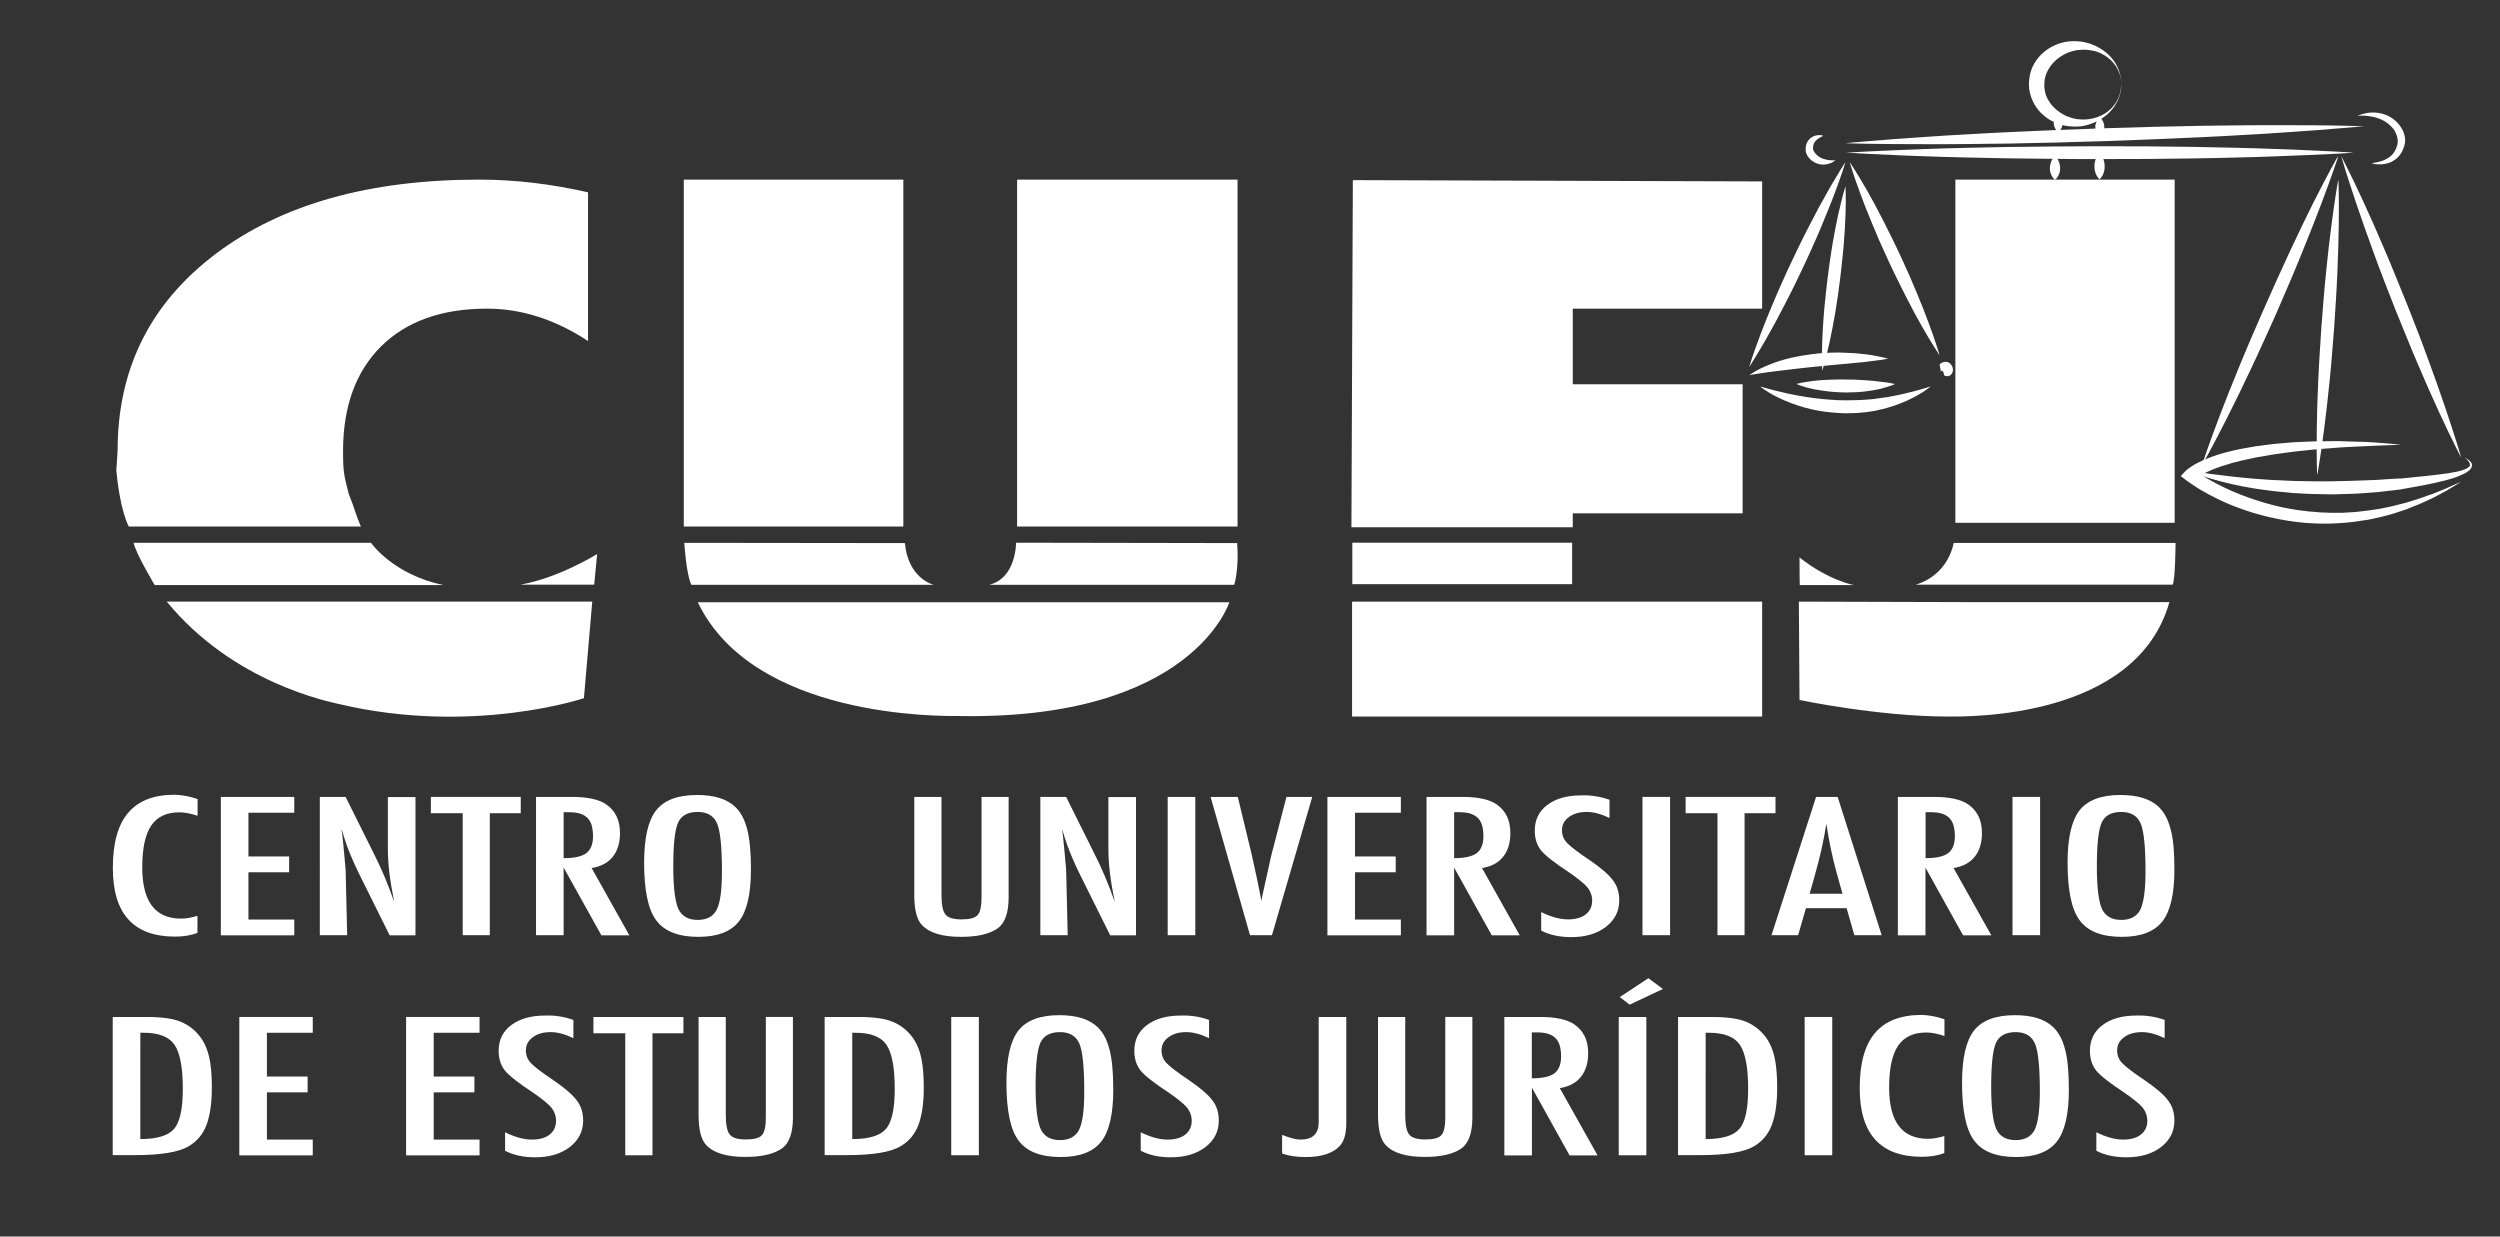 <?xml version="1.0" encoding="utf-8"?>
<!-- Generator: Adobe Illustrator 19.1.0, SVG Export Plug-In . SVG Version: 6.00 Build 0)  -->
<svg version="1.1" xmlns="http://www.w3.org/2000/svg" xmlns:xlink="http://www.w3.org/1999/xlink" x="0px" y="0px"
	 viewBox="0 0 1947.2 963.1" style="enable-background:new 0 0 1947.2 963.1;" xml:space="preserve">
<rect x="0" y="0" width="1947.2" height="963.1" fill="#333333" stroke="none"/>
<style type="text/css">
	.st0{fill:#FFFFFF;}
</style>
<g id="Layer_4">
</g>
<g id="Layer_3">
	<g>
		<path class="st0" d="M471,153.8"/>
		<g>
			<path class="st0" d="M281.1,410.1H100.3c-5.9-11.8-8.7-32.7-9.7-43.6l1-15.6c0-63.7,25.5-114.8,76.7-153.4
				c51.1-38.4,119.4-57.6,204.8-57.6c27.7,0,56,3.3,84.9,9.9v115.8c-25.6-16.8-51.8-25.2-78.7-25.2c-35.2,0-62.6,9.8-82.4,29.3
				c-19.8,19.7-29.7,46.9-29.7,81.6c0,16.8,0.8,19,4.4,33.3C276.9,397.8,276.6,399.8,281.1,410.1"/>
		</g>
		<g>
			<path class="st0" d="M153.9,622.4v13c-5.5-1.8-10.1-2.7-13.9-2.7c-5.1,0-9.5,0.8-13.1,2.5c-3.7,1.7-6.7,4.3-9.1,7.8
				c-2.4,3.5-4.1,8-5.3,13.4c-1.1,5.4-1.7,11.8-1.7,19.2c0,26.6,10.1,39.9,30.3,39.9c3.5,0,7.8-0.7,12.7-2.2v13.3
				c-5.2,2-11,2.9-17.4,2.9c-32.4,0-48.5-17.8-48.5-53.4c0-19.3,3.9-33.6,11.9-43c7.9-9.4,20-14.1,36.3-14.1
				C142.1,619.2,148.1,620.3,153.9,622.4z"/>
			<path class="st0" d="M172,620.7h57.2V633h-35.7v34.1h31.7v12.3h-31.7v36.8h35.7v12.3H172V620.7z"/>
			<path class="st0" d="M249.1,620.7h20.1l21.4,43c6.2,12.1,11.7,25.1,16.5,38.9c-1.7-8.3-3-15.9-3.8-22.6c-0.8-6.7-1.2-13.1-1.2-19
				v-40.2h21.5v107.7h-20.1l-24.1-48.5c-2.2-4.5-4.3-9.1-6.3-13.9c-2-4.7-3.8-9.7-5.4-14.9c-0.1-0.7-0.4-1.4-0.7-2.4
				c-0.3-0.9-0.7-2-1.1-3.2c0.2,1.2,0.4,2.2,0.5,3.1c0.1,0.9,0.2,1.6,0.3,2.2l1.1,11l1.2,13.3c0.1,0.7,0.1,1.7,0.2,2.7
				c0,1.1,0.1,2.3,0.1,3.6l1.1,46.9h-21.3V620.7z"/>
			<path class="st0" d="M335.5,620.7h70.1v12.7h-24.1v95h-21.1v-95h-24.8V620.7z"/>
			<path class="st0" d="M417.4,620.7h28.4c11.7,0,20.5,1.9,26.2,5.7c7.2,4.9,10.9,12.3,10.9,22.4c0,7.7-1.9,13.9-5.7,18.6
				c-3.8,4.7-9.3,7.6-16.4,8.7l29.4,52.4h-21.8L439,675.7v52.7h-21.5V620.7z M439,668.4c8.3,0,14.2-1.3,17.7-3.9
				c3.4-2.6,5.2-7,5.2-13.2c0-3.3-0.4-6.2-1.1-8.6c-0.7-2.4-1.9-4.3-3.4-5.8c-1.6-1.5-3.6-2.6-6-3.3c-2.5-0.7-5.4-1-8.7-1H439V668.4
				z"/>
			<path class="st0" d="M584.9,677.2c0,19-3.1,32.5-9.4,40.5c-6.3,8-16.8,12-31.6,12c-15.5,0-26.5-4.3-32.8-12.9
				c-6.3-8.4-9.4-23.4-9.4-44.9c0-19.2,3.1-32.7,9.3-40.7c6.3-8,16.9-12,31.9-12c13.4,0,23.3,3.1,29.8,9.3c4.3,4.1,7.4,10,9.3,17.6
				C583.9,653.3,584.9,663.6,584.9,677.2z M562.3,678.7c0-18.6-1.2-31-3.7-37.1c-2.5-6.1-7.6-9.2-15.2-9.2c-7.7,0-12.8,2.8-15.3,8.4
				c-2.5,5.7-3.7,17.1-3.7,34.2c0,15.8,1.3,26.7,3.9,32.8c2.7,5.8,7.7,8.7,15.1,8.7c7.2,0,12.2-2.7,14.9-8.1
				C561,703,562.3,693.2,562.3,678.7z"/>
			<path class="st0" d="M712.2,620.7h21.1v76.1c0,7.8,1,12.9,3.1,15.5c2.1,2.6,6.3,3.8,12.6,3.8c6.3,0,10.4-1.1,12.4-3.3
				c2.1-2.3,3.1-6.9,3.1-13.9v-78.2h21.1v78.2c0,11.7-2.7,19.6-8,23.8c-6.3,4.7-16,7-29.1,7c-14.4,0-24.5-3-30.3-9.1
				c-4.1-4.1-6.1-12.1-6.1-23.9V620.7z"/>
			<path class="st0" d="M810.3,620.7h20.1l21.4,43c6.2,12.1,11.7,25.1,16.5,38.9c-1.7-8.3-3-15.9-3.8-22.6c-0.8-6.7-1.2-13.1-1.2-19
				v-40.2h21.5v107.7h-20.1l-24.1-48.5c-2.2-4.5-4.3-9.1-6.3-13.9c-2-4.7-3.8-9.7-5.4-14.9c-0.1-0.7-0.4-1.4-0.7-2.4
				c-0.3-0.9-0.7-2-1.1-3.2c0.2,1.2,0.4,2.2,0.5,3.1c0.1,0.9,0.2,1.6,0.3,2.2l1.1,11l1.2,13.3c0.1,0.7,0.1,1.7,0.2,2.7
				c0,1.1,0.1,2.3,0.1,3.6l1.1,46.9h-21.3V620.7z"/>
			<path class="st0" d="M909.4,620.7H931v107.7h-21.5V620.7z"/>
			<path class="st0" d="M942.9,620.7h21.2l9.6,39.8l1.7,7.2l3.4,15.6c0.6,2.7,1.1,5.1,1.5,7.3c0.4,2.2,0.8,4.2,1.2,5.9l1,5.3
				c0.2-1.1,0.4-2,0.5-2.9c0.1-0.8,0.3-1.5,0.4-2.1l2.8-12.5l3.6-16.4c0.3-1.5,0.7-2.9,1-4.1c0.3-1.3,0.6-2.4,0.9-3.3l10.3-39.8
				h20.1l-31.4,107.7h-17.1L942.9,620.7z"/>
			<path class="st0" d="M1033.9,620.7h57.2V633h-35.7v34.1h31.7v12.3h-31.7v36.8h35.7v12.3h-57.2V620.7z"/>
			<path class="st0" d="M1110.9,620.7h28.4c11.7,0,20.5,1.9,26.2,5.7c7.2,4.9,10.9,12.3,10.9,22.4c0,7.7-1.9,13.9-5.7,18.6
				c-3.8,4.7-9.3,7.6-16.4,8.7l29.4,52.4h-21.8l-29.3-52.7v52.7h-21.5V620.7z M1132.5,668.4c8.3,0,14.2-1.3,17.7-3.9
				c3.4-2.6,5.2-7,5.2-13.2c0-3.3-0.4-6.2-1.1-8.6c-0.7-2.4-1.9-4.3-3.4-5.8c-1.6-1.5-3.6-2.6-6-3.3c-2.4-0.7-5.4-1-8.7-1h-3.6
				V668.4z"/>
			<path class="st0" d="M1253.6,622.9v14.2c-6.6-3.2-12.5-4.7-17.7-4.7c-5.7,0-10.3,1.3-13.9,4c-3.6,2.6-5.4,6-5.4,10.3
				c0,3.8,1.3,7,3.8,9.7c1.3,1.4,3.5,3.3,6.5,5.6c3,2.3,6.9,5,11.6,8.2c8.8,6,14.7,11.2,17.9,15.6c3.2,4.2,4.8,9.4,4.8,15.6
				c0,8.3-3.5,15.2-10.5,20.6c-7,5.3-15.9,7.9-26.8,7.9c-9.2,0-17-1.7-23.5-5.1v-14.4c7.7,3.8,14.6,5.7,20.9,5.7
				c5.9,0,10.5-1.3,13.8-3.9c3.3-2.6,5-6.2,5-10.7c0-3.9-1.3-7.4-3.8-10.5c-1.3-1.5-3.1-3.2-5.5-5.1c-2.3-1.9-5.3-4.1-8.8-6.5
				c-5.5-3.6-10-6.8-13.6-9.6c-3.6-2.8-6.2-5.2-8-7.3c-3.3-4.1-5-9.3-5-15.5c0-8.4,3.2-15.1,9.7-20c6.6-5,15.4-7.5,26.4-7.5
				C1239.3,619.2,1246.6,620.5,1253.6,622.9z"/>
			<path class="st0" d="M1279.3,620.7h21.5v107.7h-21.5V620.7z"/>
			<path class="st0" d="M1312.8,620.7h70.1v12.7h-24.1v95h-21.1v-95h-24.8V620.7z"/>
			<path class="st0" d="M1414.5,620.7h16.8l34.3,107.7h-21.3l-6-21h-31.7l-6.1,21h-20.7L1414.5,620.7z M1435.1,696.2l-4.8-17.2
				c-3.2-11.7-5.8-24.1-7.8-37.4c-1,6.5-2.2,13-3.7,19.6c-1.5,6.6-3.3,13.7-5.4,21.1l-3.9,13.8H1435.1z"/>
			<path class="st0" d="M1478.2,620.7h28.4c11.7,0,20.5,1.9,26.2,5.7c7.2,4.9,10.9,12.3,10.9,22.4c0,7.7-1.9,13.9-5.7,18.6
				c-3.8,4.7-9.3,7.6-16.4,8.7l29.4,52.4H1529l-29.3-52.7v52.7h-21.5V620.7z M1499.7,668.4c8.3,0,14.2-1.3,17.7-3.9
				c3.4-2.6,5.2-7,5.2-13.2c0-3.3-0.4-6.2-1.1-8.6c-0.7-2.4-1.9-4.3-3.4-5.8c-1.6-1.5-3.6-2.6-6-3.3c-2.5-0.7-5.4-1-8.7-1h-3.6
				V668.4z"/>
			<path class="st0" d="M1567.5,620.7h21.5v107.7h-21.5V620.7z"/>
			<path class="st0" d="M1693.6,677.2c0,19-3.1,32.5-9.4,40.5c-6.3,8-16.8,12-31.6,12c-15.5,0-26.5-4.3-32.8-12.9
				c-6.3-8.4-9.4-23.4-9.4-44.9c0-19.2,3.1-32.7,9.3-40.7c6.3-8,16.9-12,31.9-12c13.4,0,23.3,3.1,29.8,9.3c4.3,4.1,7.4,10,9.3,17.6
				C1692.7,653.3,1693.6,663.6,1693.6,677.2z M1671.1,678.7c0-18.6-1.2-31-3.7-37.1c-2.5-6.1-7.6-9.2-15.2-9.2
				c-7.7,0-12.8,2.8-15.3,8.4c-2.5,5.7-3.7,17.1-3.7,34.2c0,15.8,1.3,26.7,3.9,32.8c2.7,5.8,7.7,8.7,15.1,8.7
				c7.2,0,12.2-2.7,14.9-8.1C1669.7,703,1671.1,693.2,1671.1,678.7z"/>
			<path class="st0" d="M87.8,792.1h26.5c8.1,0,14.9,0.6,20.4,1.8c5.1,1.2,9.7,3.2,13.7,6.2c6,4.5,10.3,10.3,12.8,17.4
				c2.6,6.9,3.8,16.9,3.8,29.8c0,11.9-1.4,21.5-4.2,29c-2.8,7.2-7.3,12.6-13.7,16.4c-7.8,4.7-21.8,7-41.9,7H87.8V792.1z
				 M109.3,887.2c13.1,0,21.9-2.7,26.3-8c4.6-5.3,6.8-15.7,6.8-31.2c0-16.6-2.2-28-6.5-34.3c-4.3-6.2-12.3-9.3-23.9-9.3h-2.7V887.2z
				"/>
			<path class="st0" d="M186.4,792.1h57.2v12.3h-35.7v34.1h31.7v12.3h-31.7v36.8h35.7v12.3h-57.2V792.1z"/>
			<path class="st0" d="M316.3,792.1h57.2v12.3h-35.7v34.1h31.7v12.3h-31.7v36.8h35.7v12.3h-57.2V792.1z"/>
			<path class="st0" d="M446.6,794.4v14.2c-6.6-3.2-12.5-4.7-17.7-4.7c-5.7,0-10.3,1.3-13.9,4c-3.6,2.6-5.4,6-5.4,10.3
				c0,3.8,1.3,7,3.8,9.7c1.3,1.4,3.5,3.3,6.5,5.6c3,2.3,6.9,5,11.6,8.2c8.8,6,14.7,11.2,17.9,15.6c3.2,4.2,4.8,9.4,4.8,15.6
				c0,8.3-3.5,15.2-10.5,20.6c-7,5.3-15.9,7.9-26.8,7.9c-9.2,0-17-1.7-23.5-5.1v-14.4c7.7,3.8,14.6,5.7,20.9,5.7
				c5.9,0,10.5-1.3,13.8-3.9c3.3-2.6,5-6.2,5-10.7c0-3.9-1.3-7.4-3.8-10.5c-1.3-1.5-3.1-3.2-5.5-5.1c-2.3-1.9-5.3-4.1-8.8-6.5
				c-5.5-3.6-10-6.8-13.6-9.6c-3.6-2.8-6.2-5.2-8-7.3c-3.3-4.1-5-9.3-5-15.5c0-8.4,3.2-15.1,9.7-20c6.6-5,15.4-7.5,26.4-7.5
				C432.3,790.7,439.6,791.9,446.6,794.4z"/>
			<path class="st0" d="M462.2,792.1h70.1v12.7h-24.1v95H487v-95h-24.8V792.1z"/>
			<path class="st0" d="M544.2,792.1h21.1v76.1c0,7.8,1,12.9,3.1,15.5c2.1,2.6,6.3,3.8,12.6,3.8c6.3,0,10.4-1.1,12.4-3.3
				c2.1-2.3,3.1-6.9,3.1-13.9v-78.2h21.1v78.2c0,11.7-2.7,19.6-8,23.8c-6.3,4.7-16,7-29.1,7c-14.4,0-24.5-3-30.3-9.1
				c-4.1-4.1-6.1-12.1-6.1-23.9V792.1z"/>
			<path class="st0" d="M642.3,792.1h26.5c8.1,0,14.9,0.6,20.4,1.8c5.1,1.2,9.7,3.2,13.7,6.2c6,4.5,10.3,10.3,12.8,17.4
				c2.6,6.9,3.8,16.9,3.8,29.8c0,11.9-1.4,21.5-4.2,29c-2.8,7.2-7.3,12.6-13.7,16.4c-7.8,4.7-21.8,7-41.9,7h-17.4V792.1z
				 M663.8,887.2c13.1,0,21.9-2.7,26.3-8c4.6-5.3,6.8-15.7,6.8-31.2c0-16.6-2.2-28-6.5-34.3c-4.3-6.2-12.3-9.3-23.9-9.3h-2.7V887.2z
				"/>
			<path class="st0" d="M740.9,792.1h21.5v107.7h-21.5V792.1z"/>
			<path class="st0" d="M867.1,848.7c0,19-3.1,32.5-9.4,40.5c-6.3,8-16.8,12-31.6,12c-15.5,0-26.5-4.3-32.8-12.9
				c-6.3-8.4-9.4-23.4-9.4-44.9c0-19.2,3.1-32.7,9.3-40.7c6.3-8,16.9-12,31.9-12c13.4,0,23.3,3.1,29.8,9.3c4.3,4.1,7.4,10,9.3,17.6
				C866.1,824.7,867.1,835.1,867.1,848.7z M844.5,850.2c0-18.6-1.2-31-3.7-37.1c-2.5-6.1-7.6-9.2-15.2-9.2c-7.7,0-12.8,2.8-15.3,8.4
				c-2.5,5.7-3.7,17.1-3.7,34.2c0,15.8,1.3,26.7,3.9,32.8c2.7,5.8,7.7,8.7,15.1,8.7c7.2,0,12.2-2.7,14.9-8.1
				C843.2,874.5,844.5,864.6,844.5,850.2z"/>
			<path class="st0" d="M941.7,794.4v14.2c-6.6-3.2-12.5-4.7-17.7-4.7c-5.7,0-10.3,1.3-13.9,4c-3.6,2.6-5.4,6-5.4,10.3
				c0,3.8,1.3,7,3.8,9.7c1.3,1.4,3.5,3.3,6.5,5.6c3,2.3,6.9,5,11.6,8.2c8.8,6,14.7,11.2,17.9,15.6c3.2,4.2,4.8,9.4,4.8,15.6
				c0,8.3-3.5,15.2-10.5,20.6c-7,5.3-15.9,7.9-26.8,7.9c-9.2,0-17-1.7-23.5-5.1v-14.4c7.7,3.8,14.6,5.7,20.9,5.7
				c5.9,0,10.5-1.3,13.8-3.9c3.3-2.6,5-6.2,5-10.7c0-3.9-1.3-7.4-3.8-10.5c-1.3-1.5-3.1-3.2-5.5-5.1c-2.3-1.9-5.3-4.1-8.8-6.5
				c-5.5-3.6-10-6.8-13.6-9.6c-3.6-2.8-6.2-5.2-8-7.3c-3.3-4.1-5-9.3-5-15.5c0-8.4,3.2-15.1,9.7-20c6.6-5,15.4-7.5,26.4-7.5
				C927.4,790.7,934.7,791.9,941.7,794.4z"/>
			<path class="st0" d="M1027.1,792.1h21.5v82.7c0,8.4-1.8,14.5-5.5,18.2c-5.4,5.4-14.1,8.2-26.2,8.2c-7.2,0-13.3-0.9-18.3-2.8
				v-14.5c6.1,2.5,10.9,3.7,14.3,3.7c9.5,0,14.2-4.5,14.2-13.5v-4.3V792.1z"/>
			<path class="st0" d="M1073.4,792.1h21.1v76.1c0,7.8,1,12.9,3.1,15.5c2.1,2.6,6.3,3.8,12.6,3.8c6.3,0,10.4-1.1,12.4-3.3
				c2.1-2.3,3.1-6.9,3.1-13.9v-78.2h21.1v78.2c0,11.7-2.7,19.6-8,23.8c-6.3,4.7-16,7-29.1,7c-14.4,0-24.5-3-30.3-9.1
				c-4.1-4.1-6.1-12.1-6.1-23.9V792.1z"/>
			<path class="st0" d="M1171.5,792.1h28.4c11.7,0,20.5,1.9,26.2,5.7c7.2,4.9,10.9,12.3,10.9,22.4c0,7.7-1.9,13.9-5.7,18.6
				c-3.8,4.7-9.3,7.6-16.4,8.7l29.4,52.4h-21.8l-29.3-52.7v52.7h-21.5V792.1z M1193,839.9c8.3,0,14.2-1.3,17.7-3.9
				c3.4-2.6,5.2-7,5.2-13.2c0-3.3-0.4-6.2-1.1-8.6c-0.7-2.4-1.9-4.3-3.4-5.8c-1.6-1.5-3.6-2.6-6-3.3c-2.4-0.7-5.4-1-8.7-1h-3.6
				V839.9z"/>
			<path class="st0" d="M1260.8,792.1h21.5v107.7h-21.5V792.1z M1283.9,761.9l11.3,8.4l-25.9,12.2l-7.7-5.9L1283.9,761.9z"/>
			<path class="st0" d="M1307,792.1h26.5c8.1,0,14.9,0.6,20.4,1.8c5.1,1.2,9.7,3.2,13.7,6.2c6,4.5,10.3,10.3,12.8,17.4
				c2.6,6.9,3.8,16.9,3.8,29.8c0,11.9-1.4,21.5-4.2,29c-2.8,7.2-7.3,12.6-13.7,16.4c-7.8,4.7-21.8,7-41.9,7H1307V792.1z
				 M1328.5,887.2c13.1,0,21.9-2.7,26.3-8c4.6-5.3,6.8-15.7,6.8-31.2c0-16.6-2.2-28-6.5-34.3c-4.3-6.2-12.3-9.3-23.9-9.3h-2.7V887.2
				z"/>
			<path class="st0" d="M1405.6,792.1h21.5v107.7h-21.5V792.1z"/>
			<path class="st0" d="M1514.5,793.9v13c-5.5-1.8-10.1-2.7-13.9-2.7c-5.1,0-9.5,0.8-13.1,2.5c-3.7,1.7-6.7,4.3-9.1,7.8
				c-2.4,3.5-4.1,8-5.3,13.4c-1.1,5.4-1.7,11.8-1.7,19.2c0,26.6,10.1,39.9,30.3,39.9c3.5,0,7.8-0.7,12.7-2.2v13.3
				c-5.2,2-11,2.9-17.4,2.9c-32.4,0-48.5-17.8-48.5-53.4c0-19.3,3.9-33.6,11.9-43c7.9-9.4,20-14.1,36.3-14.1
				C1502.7,790.7,1508.6,791.8,1514.5,793.9z"/>
			<path class="st0" d="M1611.4,848.7c0,19-3.1,32.5-9.4,40.5c-6.3,8-16.8,12-31.6,12c-15.5,0-26.5-4.3-32.8-12.9
				c-6.3-8.4-9.4-23.4-9.4-44.9c0-19.2,3.1-32.7,9.3-40.7c6.3-8,16.9-12,31.9-12c13.4,0,23.3,3.1,29.8,9.3c4.3,4.1,7.4,10,9.3,17.6
				C1610.4,824.7,1611.4,835.1,1611.4,848.7z M1588.8,850.2c0-18.6-1.2-31-3.7-37.1c-2.5-6.1-7.6-9.2-15.2-9.2s-12.8,2.8-15.3,8.4
				c-2.5,5.7-3.7,17.1-3.7,34.2c0,15.8,1.3,26.7,3.9,32.8c2.7,5.8,7.7,8.7,15.1,8.7c7.2,0,12.2-2.7,14.9-8.1
				C1587.4,874.5,1588.8,864.6,1588.8,850.2z"/>
			<path class="st0" d="M1686,794.4v14.2c-6.6-3.2-12.5-4.7-17.7-4.7c-5.7,0-10.3,1.3-13.9,4c-3.6,2.6-5.4,6-5.4,10.3
				c0,3.8,1.3,7,3.8,9.7c1.3,1.4,3.5,3.3,6.5,5.6c3,2.3,6.9,5,11.6,8.2c8.8,6,14.7,11.2,17.9,15.6c3.2,4.2,4.8,9.4,4.8,15.6
				c0,8.3-3.5,15.2-10.5,20.6c-7,5.3-15.9,7.9-26.8,7.9c-9.2,0-17-1.7-23.5-5.1v-14.4c7.7,3.8,14.6,5.7,20.9,5.7
				c5.9,0,10.5-1.3,13.8-3.9c3.3-2.6,5-6.2,5-10.7c0-3.9-1.3-7.4-3.8-10.5c-1.3-1.5-3.1-3.2-5.5-5.1c-2.3-1.9-5.3-4.1-8.8-6.5
				c-5.5-3.6-10-6.8-13.6-9.6c-3.6-2.8-6.2-5.2-8-7.3c-3.3-4.1-5-9.3-5-15.5c0-8.4,3.2-15.1,9.7-20c6.6-5,15.4-7.5,26.4-7.5
				C1671.7,790.7,1679,791.9,1686,794.4z"/>
		</g>
		<g>
			<path class="st0" d="M1420,105.9c0,0-0.2,0.1-0.5,0.2c-0.3,0.1-0.7,0.3-1.2,0.6c-0.5,0.3-1.1,0.6-1.7,1c-0.6,0.4-1.3,0.9-1.9,1.5
				c-0.6,0.6-1.2,1.2-1.6,2c-0.5,0.7-0.6,1.6-0.8,2.4c0,0.2,0,0.5-0.1,0.7c0,0.2-0.1,0.4-0.1,0.7l0,0.7l0,0.2l0,0.1l0,0l0,0
				c0,0.1,0-0.5,0-0.2l0,0l0.1,0.5l0.1,0.5c0,0.1,0.1,0.1,0.1,0.2c0.1,0.1,0.1,0.2,0.2,0.4c0.1,0.2,0.2,0.4,0.3,0.6l0.4,0.6
				c0.5,0.8,1.1,1.6,1.9,2.2c0.2,0.2,0.4,0.3,0.6,0.5c0.2,0.2,0.4,0.3,0.6,0.5c0.4,0.2,0.8,0.6,1.3,0.8c0.4,0.2,0.9,0.5,1.3,0.7
				c0.5,0.2,0.9,0.4,1.4,0.5c0.9,0.3,1.8,0.5,2.7,0.7c0.9,0.1,1.7,0.3,2.5,0.3c0.8,0,1.5,0.1,2,0.1c0.6,0,1.1,0,1.4,0
				c0.3,0,0.5,0,0.5,0s-0.1,0.1-0.4,0.3c-0.3,0.2-0.6,0.5-1.2,0.8c-0.5,0.4-1.2,0.7-2,1c-0.8,0.4-1.7,0.6-2.8,0.9
				c-1.1,0.2-2.3,0.4-3.6,0.3c-1.3,0-2.7-0.3-4.1-0.8c-0.7-0.2-1.4-0.6-2.1-0.9c-0.7-0.4-1.3-0.8-2-1.3c-1.3-0.9-2.4-2.2-3.3-3.5
				l-0.6-1.1c-0.2-0.4-0.3-0.8-0.5-1.2c-0.2-0.4-0.3-0.9-0.4-1.4c0-0.3-0.1-0.5-0.1-0.8l0-0.5l0-0.5l0-0.3l0,0l0-0.1l0-0.1l0-0.3
				c0-0.4,0.1-0.8,0.1-1.2c0.1-0.8,0.4-1.5,0.6-2.3c0.6-1.5,1.4-2.8,2.5-3.8c1-1,2.2-1.6,3.2-2.1c1.1-0.4,2.1-0.6,3-0.7
				c0.9-0.1,1.6,0,2.3,0c0.6,0,1.1,0.2,1.4,0.2C1419.9,105.8,1420,105.9,1420,105.9z"/>
			<path class="st0" d="M1847.6,127c0,0,1.2-0.1,3.3-0.5c1-0.2,2.3-0.5,3.6-0.9c1.4-0.4,2.8-1,4.3-1.8c1.5-0.8,2.9-1.8,4.2-3.1
				c1.3-1.3,2.3-2.9,3.1-4.6c0.4-0.9,0.7-1.8,1-2.8c0.1-0.5,0.3-1,0.3-1.5l0.1-0.8l0-0.2c0,0.1,0-0.3,0,0.2l0,0l0-0.1l0-0.1l0-0.4
				c0-0.6,0.1-1.3,0-1.6c0-0.2-0.1-0.4-0.1-0.6c0-0.2,0-0.4-0.1-0.6l-0.3-1.4l-0.5-1.4c-0.1-0.5-0.4-0.9-0.6-1.4l-0.3-0.7
				c-0.1-0.2-0.3-0.4-0.4-0.7l-0.8-1.3l-1-1.2c-0.3-0.4-0.7-0.8-1.1-1.1c-0.4-0.4-0.7-0.7-1.1-1.1c-0.4-0.3-0.8-0.6-1.2-1
				c-0.4-0.3-0.8-0.7-1.2-0.9c-0.9-0.5-1.7-1.2-2.6-1.6c-0.9-0.4-1.7-0.9-2.7-1.2c-1.8-0.8-3.6-1.2-5.2-1.6
				c-0.9-0.1-1.7-0.3-2.5-0.4c-0.4-0.1-0.8-0.2-1.2-0.2c-0.4,0-0.7-0.1-1.1-0.1c-1.4-0.1-2.7-0.3-3.8-0.2c-1.1,0-1.9,0-2.5,0
				c-0.6,0-0.9,0-0.9,0s0.3-0.1,0.8-0.3c0.5-0.2,1.3-0.5,2.4-0.8c1-0.4,2.3-0.6,3.8-0.9c1.5-0.4,3.2-0.4,5.2-0.5
				c1.9,0.1,4,0.2,6.2,0.8c1.1,0.2,2.2,0.6,3.3,1c1.2,0.3,2.2,1,3.3,1.5c0.6,0.3,1.1,0.6,1.6,1c0.5,0.4,1.1,0.7,1.6,1.1
				c0.5,0.4,1,0.9,1.5,1.3c0.5,0.4,1,0.9,1.4,1.4c0.4,0.5,0.9,1,1.3,1.5c0.4,0.5,0.8,1.1,1.2,1.7c0.2,0.3,0.4,0.6,0.6,0.9l0.5,0.9
				c0.3,0.6,0.7,1.2,0.9,1.9l0.7,2l0.5,2.1c0.1,0.3,0.1,0.7,0.1,1.1l0.1,1.2c0.1,0.9-0.1,1.3-0.1,2l0,0.4l-0.1,0.5l-0.1,0.2l-0.2,1
				c-0.1,0.6-0.4,1.3-0.6,1.9c-0.2,0.6-0.5,1.2-0.7,1.8c-0.3,0.6-0.6,1.2-0.9,1.8c-1.3,2.3-3,4.2-4.9,5.6c-1.9,1.4-3.9,2.4-5.8,2.9
				c-1.9,0.6-3.7,0.8-5.2,0.9c-1.5,0.1-2.9,0-4-0.1c-1.1-0.1-1.9-0.3-2.5-0.4C1847.9,127.1,1847.6,127,1847.6,127z"/>
			<path class="st0" d="M1437.4,111.5c0,0,1.6-0.2,4.5-0.4c3-0.3,7.3-0.7,12.8-1.1c5.5-0.5,12.2-1,19.9-1.6
				c7.7-0.6,16.3-1.2,25.8-1.8c4.7-0.3,9.7-0.6,14.8-1c5.1-0.3,10.4-0.6,15.8-0.9c10.8-0.6,22.3-1.3,34.1-1.8
				c5.9-0.3,11.9-0.6,18-0.8c6.1-0.3,12.2-0.5,18.5-0.8c12.4-0.5,25-1,37.7-1.4c12.6-0.4,25.2-0.8,37.7-1.1
				c6.2-0.1,12.4-0.3,18.5-0.4c6.1-0.1,12.1-0.2,18-0.4c11.8-0.2,23.3-0.3,34.1-0.4c5.4,0,10.7-0.1,15.8-0.1c5.1,0,10,0,14.8,0
				c9.5,0,18.2,0,25.9,0.1c7.7,0,14.4,0.2,20,0.3c5.5,0.1,9.9,0.2,12.8,0.3c3,0.1,4.5,0.1,4.5,0.1s-1.6,0.2-4.5,0.4
				c-3,0.3-7.3,0.7-12.8,1.1c-5.5,0.5-12.2,1-19.9,1.6c-7.7,0.6-16.3,1.2-25.8,1.8c-4.7,0.3-9.7,0.6-14.8,1
				c-5.1,0.3-10.4,0.6-15.8,0.9c-10.8,0.6-22.3,1.3-34.1,1.8c-5.9,0.3-11.9,0.6-18,0.8c-6.1,0.3-12.2,0.5-18.5,0.8
				c-12.4,0.5-25,1-37.7,1.4c-12.6,0.4-25.2,0.8-37.7,1.1c-6.2,0.1-12.4,0.3-18.5,0.4c-6.1,0.1-12.1,0.2-18,0.4
				c-11.8,0.2-23.3,0.3-34.1,0.4c-5.4,0-10.7,0.1-15.8,0.1c-5.1,0-10,0-14.8,0c-9.5,0-18.2,0-25.9-0.1c-7.7,0-14.4-0.2-20-0.2
				c-5.5-0.1-9.9-0.2-12.8-0.3C1439,111.6,1437.4,111.5,1437.4,111.5z"/>
			<path class="st0" d="M1437.4,119c0,0,1.5-0.1,4.4-0.3c2.9-0.2,7.1-0.4,12.6-0.7c5.4-0.3,12-0.6,19.5-0.9c7.5-0.3,16-0.7,25.3-1
				c4.6-0.2,9.5-0.3,14.5-0.5c5-0.2,10.2-0.3,15.5-0.4c10.6-0.2,21.8-0.5,33.4-0.7c5.8-0.1,11.7-0.2,17.7-0.2c6-0.1,12-0.1,18.1-0.2
				c12.2-0.1,24.5-0.1,36.9-0.2c12.4,0,24.7,0,36.9,0.1c6.1,0,12.1,0.1,18.1,0.2c6,0.1,11.9,0.2,17.7,0.2
				c11.6,0.2,22.8,0.5,33.4,0.7c5.3,0.1,10.5,0.3,15.5,0.4c5,0.2,9.8,0.3,14.5,0.5c9.3,0.3,17.8,0.6,25.3,1
				c7.5,0.3,14.1,0.6,19.5,0.9c5.4,0.3,9.7,0.5,12.6,0.7c2.9,0.2,4.4,0.3,4.4,0.3s-1.5,0.1-4.4,0.3c-2.9,0.2-7.1,0.5-12.6,0.7
				c-5.4,0.3-12,0.6-19.5,0.9c-7.5,0.3-16,0.7-25.3,1c-4.6,0.2-9.5,0.3-14.5,0.5c-5,0.1-10.2,0.3-15.5,0.4
				c-10.6,0.3-21.8,0.5-33.4,0.7c-5.8,0.1-11.7,0.2-17.7,0.2c-6,0.1-12,0.1-18.1,0.2c-12.2,0.1-24.5,0.1-36.9,0.1
				c-12.4,0-24.7,0-36.9-0.2c-6.1-0.1-12.1-0.1-18.1-0.2c-6-0.1-11.9-0.2-17.7-0.2c-11.6-0.2-22.8-0.5-33.4-0.7
				c-5.3-0.1-10.5-0.2-15.5-0.4c-5-0.2-9.8-0.3-14.5-0.5c-9.3-0.3-17.8-0.6-25.3-1c-7.5-0.3-14.1-0.6-19.5-0.9
				c-5.4-0.3-9.7-0.5-12.6-0.7C1439,119.1,1437.4,119,1437.4,119z"/>
			<path class="st0" d="M1437.4,126.2c0,0-0.2,0.7-0.6,1.9c-0.4,1.2-0.9,3.1-1.7,5.4c-0.8,2.3-1.7,5.1-2.9,8.3
				c-1.1,3.2-2.5,6.7-3.9,10.6c-3,7.7-6.6,16.7-10.6,26.2c-1,2.4-2.1,4.8-3.1,7.2c-1.1,2.4-2.1,4.9-3.3,7.4c-2.2,5-4.5,10-6.9,15
				c-2.4,5-4.7,10-7.1,14.8c-1.2,2.4-2.4,4.9-3.6,7.2c-1.2,2.4-2.4,4.7-3.6,7c-4.7,9.2-9.3,17.7-13.4,24.9c-2,3.6-4,6.9-5.7,9.8
				c-1.7,2.9-3.3,5.4-4.5,7.5c-1.3,2.1-2.3,3.7-3,4.8c-0.7,1.1-1.1,1.7-1.1,1.7s0.2-0.7,0.6-1.9c0.4-1.2,0.9-3.1,1.7-5.4
				c0.8-2.3,1.7-5.1,2.9-8.3c1.1-3.2,2.5-6.7,3.9-10.6c2.9-7.8,6.6-16.7,10.6-26.2c1-2.4,2.1-4.8,3.1-7.2c1.1-2.4,2.1-4.9,3.3-7.4
				c2.2-5,4.5-10,6.9-15c2.4-5,4.7-10,7.1-14.8c1.2-2.4,2.4-4.8,3.6-7.2c1.2-2.4,2.4-4.7,3.6-7c4.7-9.2,9.3-17.7,13.4-24.9
				c2-3.6,3.9-6.9,5.7-9.8c1.7-2.9,3.3-5.4,4.5-7.5c1.3-2.1,2.3-3.7,3-4.8C1437,126.8,1437.4,126.2,1437.4,126.2z"/>
			<path class="st0" d="M1437.4,145.2c0,0,0,0.6,0.1,1.6c0,1.1,0.1,2.7,0.1,4.6c0.1,4,0.1,9.7-0.2,16.5c-0.2,6.8-0.7,14.7-1.4,23.2
				c-0.2,2.1-0.4,4.3-0.6,6.4c-0.2,2.2-0.4,4.4-0.7,6.6c-0.4,4.4-1,8.9-1.5,13.4c-0.6,4.5-1.2,9-1.8,13.4c-0.3,2.2-0.6,4.4-1,6.5
				c-0.3,2.2-0.7,4.3-1,6.4c-1.4,8.4-3,16.2-4.4,22.8c-1.5,6.7-2.9,12.2-3.9,16c-0.5,1.9-1,3.4-1.3,4.5c-0.3,1-0.5,1.6-0.5,1.6
				s0-0.6-0.1-1.6c0-1.1-0.1-2.7-0.1-4.6c-0.1-4-0.1-9.7,0.2-16.5c0.2-6.8,0.7-14.7,1.4-23.2c0.2-2.1,0.4-4.3,0.6-6.4
				c0.2-2.2,0.4-4.4,0.7-6.6c0.4-4.4,1-8.9,1.5-13.4c0.6-4.5,1.2-9,1.8-13.4c0.3-2.2,0.7-4.4,1-6.5c0.3-2.2,0.7-4.3,1-6.4
				c1.4-8.4,3-16.2,4.4-22.8c1.5-6.7,2.9-12.2,3.9-16c0.5-1.9,1-3.4,1.3-4.5C1437.2,145.8,1437.4,145.2,1437.4,145.2z"/>
			<path class="st0" d="M1440.7,126.2c0,0,0.4,0.5,1,1.6c0.7,1,1.7,2.5,2.9,4.5c1.2,1.9,2.7,4.3,4.3,7c1.6,2.7,3.4,5.8,5.4,9.2
				c3.9,6.8,8.2,14.8,12.6,23.5c1.1,2.2,2.2,4.4,3.3,6.6c1.1,2.2,2.3,4.5,3.4,6.8c2.3,4.6,4.5,9.3,6.7,14c2.2,4.7,4.3,9.4,6.4,14.1
				c1,2.3,2.1,4.7,3,7c1,2.3,2,4.6,2.9,6.8c3.8,9,7.1,17.5,9.8,24.8c1.4,3.7,2.6,7,3.6,10c1,3,1.9,5.7,2.6,7.8
				c0.7,2.2,1.2,3.9,1.6,5.1c0.3,1.2,0.5,1.8,0.5,1.8s-0.4-0.5-1-1.6c-0.7-1-1.7-2.5-2.9-4.5c-1.2-1.9-2.7-4.3-4.3-7
				c-1.6-2.7-3.4-5.8-5.4-9.2c-3.9-6.8-8.2-14.8-12.6-23.5c-1.1-2.2-2.2-4.4-3.3-6.6c-1.1-2.2-2.3-4.5-3.4-6.8
				c-2.3-4.6-4.5-9.3-6.7-14c-2.2-4.7-4.3-9.4-6.4-14.1c-1-2.3-2.1-4.7-3-7c-1-2.3-2-4.6-2.9-6.8c-3.8-9-7.1-17.5-9.8-24.8
				c-1.4-3.7-2.6-7-3.6-10c-1.1-3-1.9-5.7-2.6-7.8c-0.7-2.2-1.2-3.9-1.6-5.1C1440.9,126.8,1440.7,126.2,1440.7,126.2z"/>
			<path class="st0" d="M1362.4,292.4c0,0,0.3-0.3,1-0.8c0.7-0.5,1.7-1.2,3-1.9c0.7-0.4,1.4-0.8,2.2-1.3c0.8-0.4,1.7-0.9,2.7-1.4
				c1.9-0.9,4.1-1.9,6.6-2.9c1.2-0.5,2.5-1,3.8-1.5c1.3-0.5,2.7-0.9,4.2-1.4c2.9-1,6-1.7,9.1-2.5c1.6-0.4,3.2-0.7,4.9-1
				c1.7-0.3,3.3-0.7,5-0.9c3.4-0.5,6.9-1.1,10.3-1.4c3.5-0.3,7-0.7,10.4-0.7c1.7-0.1,3.4-0.1,5.1-0.1c0.8,0,1.7,0,2.5,0
				c0.8,0,1.7,0,2.5,0.1c3.3,0.1,6.4,0.2,9.4,0.4c3,0.3,5.8,0.6,8.4,0.9c1.3,0.2,2.5,0.3,3.7,0.5c1.2,0.2,2.3,0.4,3.3,0.6
				c2.1,0.4,3.9,0.8,5.4,1.1c1.5,0.3,2.7,0.7,3.5,0.9c0.8,0.2,1.2,0.3,1.2,0.3s-0.4,0.1-1.2,0.2c-0.8,0.1-2,0.4-3.5,0.6
				c-1.5,0.2-3.3,0.5-5.4,0.7c-1,0.1-2.2,0.2-3.3,0.4c-1.2,0.1-2.4,0.3-3.7,0.5c-2.6,0.3-5.3,0.6-8.3,0.8c-2.9,0.3-6,0.6-9.2,0.9
				c-3.2,0.2-6.4,0.7-9.8,0.9c-3.3,0.3-6.7,0.7-10,1l-2.5,0.2l-2.5,0.3c-1.7,0.2-3.3,0.3-5,0.5c-3.3,0.4-6.6,0.7-9.7,1.1
				c-3.1,0.4-6.2,0.7-9.1,1.1c-1.4,0.2-2.9,0.4-4.2,0.5c-1.4,0.2-2.7,0.4-3.9,0.5c-1.3,0.1-2.5,0.4-3.6,0.5
				c-1.2,0.2-2.3,0.3-3.3,0.5c-1,0.2-2,0.3-2.9,0.4c-0.9,0.1-1.7,0.3-2.5,0.4c-1.5,0.3-2.7,0.4-3.5,0.6
				C1362.8,292.3,1362.4,292.4,1362.4,292.4z"/>
			<path class="st0" d="M1371.2,301c0,0,0.5,0.2,1.5,0.5c1,0.3,2.4,0.7,4.2,1.2c3.6,1,8.8,2.4,15.1,3.7c3.1,0.7,6.5,1.4,10.1,2
				c3.6,0.7,7.3,1.2,11.2,1.7c3.9,0.5,7.9,0.9,12,1.2c2,0.2,4.1,0.2,6.2,0.4c2.1,0.1,4.2,0.1,6.2,0.1c4.2,0,8.3-0.1,12.4-0.3
				c2-0.1,4.1-0.2,6.1-0.4c1-0.1,2-0.2,3-0.3c1-0.1,2-0.2,2.9-0.4c1-0.1,1.9-0.2,2.9-0.4c1-0.1,1.9-0.3,2.8-0.4
				c1.9-0.3,3.7-0.5,5.5-0.9c1.8-0.3,3.5-0.6,5.2-1c1.7-0.4,3.3-0.7,4.8-1.1c1.6-0.3,3-0.8,4.4-1.1c1.4-0.3,2.8-0.7,4-1
				c2.5-0.7,4.7-1.3,6.5-1.8c1.8-0.6,3.3-1,4.2-1.3c1-0.3,1.5-0.4,1.5-0.4s-0.4,0.3-1.3,0.9c-0.8,0.6-2.1,1.5-3.6,2.6
				c-0.8,0.6-1.7,1.1-2.7,1.7c-1,0.6-2.1,1.2-3.2,1.9c-1.1,0.7-2.4,1.3-3.8,2c-1.4,0.7-2.8,1.4-4.3,2.1c-1.5,0.6-3.1,1.3-4.8,2
				c-1.7,0.7-3.4,1.2-5.2,1.9c-1.8,0.7-3.7,1.1-5.6,1.7c-1.9,0.6-3.9,1-6,1.5c-1,0.2-2,0.5-3.1,0.7c-1,0.2-2.1,0.3-3.2,0.5
				c-1.1,0.2-2.1,0.4-3.2,0.5c-1.1,0.1-2.2,0.2-3.3,0.3c-4.4,0.5-8.8,0.6-13.3,0.6c-2.2-0.1-4.5-0.1-6.7-0.3
				c-1.1-0.1-2.2-0.2-3.3-0.3c-1.1-0.1-2.2-0.2-3.3-0.3c-1.1-0.1-2.2-0.3-3.2-0.4c-1.1-0.2-2.1-0.4-3.2-0.5
				c-2.1-0.3-4.2-0.8-6.2-1.2c-4.1-0.9-7.9-2-11.5-3.2c-3.6-1.2-7-2.5-10-3.8c-6.1-2.6-10.9-5.3-14.1-7.4c-1.6-1-2.8-1.9-3.7-2.5
				C1371.6,301.4,1371.2,301,1371.2,301z"/>
			<path class="st0" d="M1510.8,283.8c0,0,0.1-0.1,0.2-0.2c0.1-0.1,0.4-0.4,0.6-0.5c0.3-0.2,0.6-0.4,1-0.6c0.4-0.2,0.8-0.4,1.2-0.5
				c0.9-0.2,1.9-0.3,3,0c1.1,0.3,2.2,1,3.1,2.3c0.5,0.6,0.9,1.5,1.1,2.5c0.2,1,0.1,2-0.1,2.9c-0.3,0.9-0.8,1.6-1.3,2.1
				c-0.5,0.5-1,0.8-1.5,1c-0.5,0.2-1,0.2-1.4,0.2c-0.4,0-0.8-0.1-1.2-0.1c-0.3-0.1-0.6-0.2-0.8-0.3c-0.2-0.1-0.3-0.1-0.3-0.1
				s0-0.1-0.1-0.3c0-0.2-0.2-0.5-0.2-0.8c-0.1-0.3-0.2-0.7-0.3-1c-0.1-0.3-0.3-0.7-0.4-1c-0.2-0.3-0.4-0.5-0.6-0.6
				c-0.2-0.1-0.5-0.1-0.7,0.1c-0.2,0.2-0.3,0.5-0.3,0.7c0,0.2,0,0.4,0,0.4c0.1,0.1,0-0.3-0.1-0.8c-0.1-0.5-0.3-1.3-0.4-2
				c-0.1-0.4-0.1-0.8-0.2-1.2c-0.1-0.3-0.1-0.7-0.2-1.1c-0.1-0.3-0.1-0.6-0.1-0.8C1510.8,283.9,1510.8,283.8,1510.8,283.8z"/>
			<path class="st0" d="M1821.3,121.5c0,0-0.3,1-0.9,2.8c-0.6,1.8-1.5,4.5-2.7,7.9c-1.2,3.4-2.6,7.5-4.4,12.3
				c-1.7,4.7-3.7,10-5.9,15.8c-4.4,11.6-9.7,25-15.5,39.2c-1.5,3.6-3,7.2-4.5,10.9c-1.5,3.7-3.1,7.4-4.7,11.1
				c-3.2,7.5-6.4,15-9.7,22.5c-3.4,7.5-6.7,15.1-10.1,22.4c-1.7,3.7-3.3,7.3-5,10.9c-1.7,3.6-3.3,7.2-5,10.7
				c-6.6,14-12.9,26.9-18.5,37.9c-2.8,5.5-5.4,10.5-7.7,15c-2.3,4.5-4.4,8.3-6.1,11.5c-1.7,3.2-3.1,5.6-4,7.3
				c-0.9,1.7-1.5,2.6-1.5,2.6s0.3-1,0.9-2.8c0.6-1.8,1.5-4.5,2.7-7.9c1.2-3.4,2.7-7.6,4.4-12.3c1.7-4.7,3.7-10,5.9-15.8
				c4.4-11.5,9.7-24.9,15.6-39.2c1.5-3.6,3-7.2,4.5-10.8c1.5-3.7,3.1-7.4,4.7-11.1c3.2-7.4,6.5-15,9.8-22.5c3.4-7.5,6.7-15,10-22.4
				c1.7-3.7,3.3-7.3,5-10.9c1.7-3.6,3.3-7.2,4.9-10.7c6.5-14,12.8-26.9,18.3-38c2.8-5.5,5.4-10.6,7.7-15c2.3-4.5,4.4-8.3,6.1-11.5
				c1.7-3.2,3.1-5.7,4-7.4C1820.8,122.4,1821.3,121.5,1821.3,121.5z"/>
			<path class="st0" d="M1823.5,121.5c0,0,0.5,0.9,1.3,2.5c0.8,1.7,2.1,4.1,3.6,7.2c1.5,3.1,3.4,6.9,5.5,11.2
				c2.1,4.4,4.4,9.3,6.9,14.7c5,10.8,10.6,23.4,16.4,37.1c1.4,3.4,2.9,6.9,4.4,10.4c1.5,3.5,3,7.1,4.4,10.7c3,7.2,5.9,14.5,8.9,21.9
				c2.9,7.4,5.8,14.7,8.6,22c1.4,3.6,2.8,7.2,4.1,10.8c1.3,3.6,2.6,7.1,3.9,10.6c5.1,13.9,9.7,26.9,13.5,38.2
				c1.9,5.6,3.6,10.8,5.1,15.4c1.5,4.6,2.7,8.6,3.8,11.9c1,3.3,1.8,5.9,2.3,7.7c0.5,1.8,0.8,2.7,0.8,2.7s-0.5-0.9-1.3-2.5
				c-0.8-1.7-2.1-4.1-3.6-7.2c-1.5-3.1-3.4-6.9-5.5-11.2c-2.1-4.4-4.4-9.3-6.9-14.7c-5-10.8-10.6-23.4-16.4-37.1
				c-1.4-3.4-2.9-6.9-4.4-10.4c-1.5-3.5-3-7.1-4.4-10.7c-3-7.2-5.9-14.5-8.9-21.9c-2.9-7.4-5.8-14.7-8.6-22
				c-1.4-3.6-2.8-7.2-4.1-10.8c-1.3-3.6-2.6-7.1-3.9-10.6c-5.1-13.9-9.7-26.9-13.5-38.2c-1.9-5.6-3.6-10.8-5.1-15.4
				c-1.5-4.6-2.7-8.6-3.8-11.9c-1-3.3-1.8-5.9-2.3-7.7C1823.7,122.4,1823.5,121.5,1823.5,121.5z"/>
			<path class="st0" d="M1821.3,139.9c0,0,0,0.9,0.1,2.6c0,1.7,0.1,4.2,0.2,7.4c0,3.2,0.1,7,0.1,11.4c0,4.4,0,9.4-0.1,14.8
				c-0.2,10.8-0.5,23.5-1.1,37c-0.1,3.4-0.3,6.8-0.5,10.3c-0.2,3.5-0.4,7-0.6,10.5c-0.4,7.1-0.9,14.3-1.4,21.5
				c-0.5,7.2-1.1,14.4-1.7,21.4c-0.3,3.5-0.6,7-0.9,10.5c-0.3,3.5-0.7,6.9-1,10.2c-1.3,13.4-2.8,26-4.2,36.8
				c-0.7,5.4-1.4,10.3-2,14.7c-0.6,4.4-1.2,8.2-1.7,11.3c-0.5,3.1-0.9,5.6-1.2,7.3c-0.3,1.7-0.5,2.6-0.5,2.6s0-0.9-0.1-2.6
				c0-1.7-0.2-4.2-0.2-7.3c0-3.2-0.1-7-0.1-11.4c0-4.4,0-9.4,0.1-14.8c0.1-10.8,0.5-23.5,1.1-37c0.2-3.4,0.3-6.8,0.5-10.3
				c0.2-3.5,0.4-7,0.6-10.6c0.4-7.1,0.9-14.3,1.4-21.6c0.5-7.2,1.1-14.4,1.7-21.5c0.3-3.5,0.6-7.1,0.9-10.5c0.3-3.5,0.6-6.9,1-10.3
				c1.3-13.5,2.8-26,4.2-36.8c0.7-5.4,1.4-10.3,2-14.7c0.6-4.4,1.3-8.2,1.7-11.3c0.5-3.1,0.9-5.6,1.2-7.3
				C1821.1,140.8,1821.3,139.9,1821.3,139.9z"/>
			<path class="st0" d="M1870.2,346.4l-10.5,0.4c-3.5,0.1-7,0.2-10.5,0.4c-3.5,0.1-7,0.3-10.5,0.5l-10.5,0.5
				c-1.7,0.1-3.5,0.2-5.2,0.3l-5.2,0.4l-10.5,0.8c-3.5,0.2-6.9,0.6-10.4,1c-3.5,0.4-6.9,0.7-10.4,1.1l-10.3,1.4l-5.2,0.7l-5.1,0.9
				l-5.1,0.9l-2.6,0.4l-2.5,0.5l-5.1,1.1c-1.7,0.4-3.4,0.7-5,1.1l-5,1.3c-1.7,0.4-3.3,0.8-4.9,1.4l-4.9,1.5l-1.2,0.4l-1.2,0.4
				l-2.4,0.9l-2.4,0.9c-0.8,0.3-1.5,0.7-2.3,1c-1.5,0.7-3.1,1.3-4.5,2.1l-2.2,1.1c-0.7,0.4-1.3,0.8-2,1.2c-0.7,0.4-1.3,0.8-1.9,1.3
				c-0.3,0.2-0.6,0.4-0.8,0.6c-0.2,0.2-0.6,0.5-0.5,0.4l-0.6-7.2c0.8,0.6,1.7,1.2,2.6,1.8c0.9,0.6,1.8,1.2,2.8,1.8
				c1.9,1.2,3.8,2.4,5.8,3.5c3.9,2.2,7.9,4.4,12,6.3c2,1,4.1,1.9,6.2,2.9c2.1,0.9,4.2,1.8,6.3,2.6c4.2,1.7,8.5,3.2,12.8,4.6
				c2.2,0.7,4.3,1.4,6.5,2c2.2,0.6,4.4,1.3,6.6,1.8l3.3,0.8c1.1,0.3,2.2,0.5,3.3,0.8c2.2,0.4,4.4,0.9,6.7,1.3l6.7,1.1l6.7,0.8
				c1.1,0.2,2.3,0.3,3.4,0.3l3.4,0.3c1.1,0.1,2.3,0.2,3.4,0.3l3.4,0.1c2.3,0.1,4.5,0.3,6.8,0.2l6.8,0l6.8-0.4
				c2.3-0.1,4.5-0.3,6.8-0.6l3.4-0.4l1.7-0.2l1.7-0.2l6.8-1c1.1-0.1,2.3-0.4,3.4-0.6l3.4-0.7c2.2-0.5,4.5-0.8,6.7-1.5l6.7-1.7
				l1.7-0.4l1.6-0.5l3.3-1c2.2-0.7,4.4-1.3,6.6-2.1l6.5-2.3l3.3-1.1l3.2-1.3l6.4-2.6c4.3-1.8,8.4-3.9,12.7-5.7l-5.9,3.7l-3,1.8
				c-1,0.6-2,1.2-3,1.8l-6.2,3.3l-3.1,1.7l-3.2,1.5l-6.4,2.9c-2.1,1-4.3,1.8-6.5,2.7l-3.3,1.3l-1.6,0.7l-1.7,0.6l-6.7,2.2
				c-2.2,0.8-4.5,1.3-6.8,2l-3.4,0.9c-1.1,0.3-2.3,0.6-3.4,0.8l-6.9,1.5c-1.2,0.3-2.3,0.5-3.5,0.6l-3.5,0.5c-2.3,0.4-4.7,0.8-7,1
				l-7.1,0.7c-4.7,0.3-9.5,0.6-14.2,0.5l-3.6,0c-1.2,0-2.4-0.1-3.6-0.1l-3.6-0.2c-1.2,0-2.4-0.1-3.6-0.2c-2.4-0.2-4.7-0.4-7.1-0.7
				l-7.1-1c-4.7-0.8-9.4-1.6-14-2.7c-2.3-0.5-4.6-1.2-6.9-1.7c-2.3-0.6-4.6-1.3-6.9-2c-4.6-1.4-9-3-13.5-4.7
				c-2.2-0.8-4.4-1.8-6.6-2.7c-2.2-1-4.4-1.9-6.5-3c-4.3-2.1-8.5-4.3-12.6-6.7c-2.1-1.2-4.1-2.4-6.1-3.8c-1-0.6-2-1.3-3-2
				c-1-0.7-2-1.4-3.1-2.2l-4.3-3.3l3.7-3.9c0.7-0.7,1-0.9,1.5-1.3c0.4-0.4,0.9-0.7,1.3-1c0.8-0.6,1.7-1.2,2.5-1.7
				c0.8-0.5,1.7-1,2.5-1.5l2.5-1.3c1.7-0.9,3.4-1.6,5.1-2.3c1.7-0.8,3.4-1.4,5.1-2l2.6-0.9l1.3-0.5l1.3-0.4l5.2-1.5
				c1.7-0.5,3.5-0.9,5.2-1.3l5.2-1.2c1.7-0.4,3.5-0.7,5.3-1l5.3-0.9l2.6-0.5l2.6-0.3l5.3-0.7l5.3-0.7l5.3-0.5l10.6-0.9
				c3.5-0.2,7.1-0.4,10.6-0.5c3.5-0.1,7.1-0.3,10.6-0.3l10.6-0.1l5.3,0c1.8,0,3.5,0.1,5.3,0.2l10.6,0.3c3.5,0.1,7,0.2,10.5,0.5
				c3.5,0.3,7,0.5,10.5,0.8L1870.2,346.4z"/>
			<path class="st0" d="M1702.6,365.9c0,0,0.9,0.2,2.6,0.5c1.7,0.3,4.2,0.8,7.3,1.3c1.6,0.3,3.3,0.5,5.2,0.8c1,0.1,1.9,0.3,3,0.5
				c1,0.1,2.1,0.3,3.2,0.4c4.4,0.6,9.4,1.2,14.8,1.8c2.7,0.3,5.6,0.6,8.5,0.9c2.9,0.2,6,0.5,9.1,0.8c3.1,0.3,6.3,0.5,9.6,0.7
				c1.6,0.1,3.3,0.2,5,0.3c1.7,0.1,3.4,0.2,5.1,0.2c3.4,0.2,6.9,0.3,10.4,0.5c3.5,0.1,7.1,0.1,10.6,0.2c3.6,0.2,7.2,0,10.8,0.1
				c1.8,0,3.6,0,5.4,0l2.7,0l2.7-0.1c7.3-0.2,14.5-0.2,21.7-0.6c3.6-0.2,7.1-0.3,10.6-0.4c3.5-0.2,7-0.5,10.4-0.7
				c1.7-0.1,3.4-0.2,5.1-0.3c0.8-0.1,1.7-0.1,2.5-0.1l0.6,0l0.2,0l0.1,0c0.1,0-0.2,0-0.1,0l0.3,0l1.2-0.1c3.3-0.3,6.5-0.7,9.7-1
				c6.3-0.6,12.2-1.2,17.6-1.9c5.4-0.6,10.3-1.3,14.6-2.2c2.1-0.4,4.1-1,5.8-1.6c1.7-0.6,3.2-1.3,4.2-2.3c0.9-0.9,0.9-2,0.4-3.1
				c-0.5-1-1.2-1.8-1.8-2.4c-0.6-0.6-1.1-1-1.5-1.3c-0.3-0.3-0.5-0.4-0.5-0.4s0.2,0.1,0.6,0.3c0.4,0.2,1,0.5,1.7,1
				c0.7,0.5,1.6,1.1,2.5,2.2c0.4,0.5,0.8,1.3,0.9,2.2c0.1,0.9-0.2,1.9-0.8,2.7c-1.1,1.6-2.7,2.7-4.5,3.7c-1.8,1-3.8,1.8-5.9,2.7
				c-4.3,1.6-9.3,3-14.7,4.2c-5.4,1.3-11.3,2.5-17.5,3.6c-3.1,0.6-6.3,1.1-9.5,1.7l-1.2,0.2l-0.3,0.1l-0.5,0.1l-0.6,0.1
				c-0.8,0.1-1.7,0.2-2.5,0.3c-1.7,0.2-3.4,0.4-5.1,0.6c-3.4,0.4-7,0.8-10.5,1.2c-3.6,0.3-7.2,0.5-10.8,0.8
				c-7.3,0.6-14.7,0.7-22.1,0.9l-2.8,0l-2.8,0c-1.8,0-3.7,0-5.5-0.1c-3.7-0.1-7.4-0.1-11-0.3c-3.6-0.2-7.3-0.4-10.8-0.6
				c-3.6-0.3-7.1-0.6-10.5-1c-3.5-0.3-6.8-0.7-10.2-1.2c-3.3-0.5-6.6-0.8-9.7-1.4c-3.1-0.6-6.2-1-9.1-1.6c-2.9-0.6-5.8-1.2-8.5-1.8
				c-5.4-1.3-10.3-2.5-14.7-3.8c-2.2-0.6-4.2-1.2-6-1.8c-1.9-0.6-3.6-1.2-5.1-1.7c-3.1-1-5.4-2-7-2.7
				C1703.4,366.3,1702.6,365.9,1702.6,365.9z"/>
			<path class="st0" d="M1399.3,299c0,0,0.3-0.1,0.9-0.2c0.6-0.1,1.4-0.3,2.5-0.6c2.1-0.4,5.1-0.9,8.7-1.4c1.8-0.2,3.7-0.4,5.8-0.6
				c2.1-0.2,4.2-0.3,6.4-0.4c1.1-0.1,2.3-0.1,3.4-0.1c1.1-0.1,2.3-0.1,3.5-0.1c2.3-0.1,4.7,0,7.1,0c2.4,0.1,4.7,0,7.1,0.1
				c2.3,0.1,4.6,0.2,6.9,0.4c4.4,0.2,8.6,0.6,12.2,1.1c3.6,0.3,6.6,0.8,8.7,1.2c1.1,0.2,1.9,0.4,2.5,0.5c0.6,0.1,0.9,0.2,0.9,0.2
				s-0.3,0.1-0.8,0.4c-0.5,0.2-1.3,0.6-2.4,0.9c-2,0.7-5,1.7-8.6,2.6c-3.6,0.8-7.8,1.5-12.3,2c-1.1,0.1-2.3,0.2-3.4,0.3
				c-1.2,0.1-2.3,0.2-3.5,0.2c-2.4,0.1-4.8,0.2-7.2,0.2c-2.4-0.1-4.8-0.1-7.2-0.3c-2.4-0.1-4.7-0.3-7-0.6c-2.3-0.3-4.4-0.6-6.5-0.9
				c-2.1-0.3-4-0.7-5.8-1.1c-1.8-0.4-3.4-0.8-4.9-1.2c-1.4-0.4-2.7-0.8-3.7-1.2c-1-0.3-1.8-0.7-2.4-0.9
				C1399.6,299.2,1399.3,299,1399.3,299z"/>
			<path class="st0" d="M1652.3,65.7c0,0,0,0.8-0.1,2.2c0,0.7-0.2,1.6-0.3,2.6c-0.1,1.1-0.5,2.2-0.8,3.5c-0.8,2.6-2.1,5.7-4.2,8.8
				c-2.2,3.2-5.2,6.4-9.2,9.1c-4,2.7-8.9,4.9-14.5,6.1c-0.7,0.1-1.4,0.2-2.1,0.3l-1.1,0.1l-0.5,0.1l-0.7,0c-0.7,0-1.4,0.1-2.1,0.1
				c-0.4,0-0.7,0.1-1.1,0l-1.2-0.1c-0.8,0-1.6-0.1-2.4-0.1c-0.8-0.1-1.5-0.2-2.3-0.3l-1.2-0.2l-1.2-0.3c-0.8-0.2-1.6-0.4-2.4-0.6
				c-3.1-1-6.2-2.3-9.1-4.1c-0.8-0.4-1.4-1-2.1-1.5l-1.1-0.8c-0.3-0.3-0.7-0.6-1-0.9c-0.6-0.6-1.3-1.2-2-1.8c-0.6-0.6-1.2-1.3-1.8-2
				c-2.3-2.8-4.2-6-5.5-9.5c-0.6-1.8-1.2-3.5-1.5-5.4c-0.2-0.9-0.4-1.8-0.4-2.8l-0.1-1.4l0-0.7l0-0.4l0-0.2l0-0.1c0-0.2,0,0.3,0-0.4
				c0.1-1.6,0.1-2.9,0.5-5.1c0.2-1,0.3-2,0.6-2.9c0.3-0.9,0.5-1.8,0.8-2.7c1.3-3.5,3.2-6.7,5.5-9.5l1.8-2c0.6-0.6,1.3-1.2,2-1.8
				c0.3-0.3,0.6-0.6,1-0.9l1.1-0.8c0.7-0.5,1.4-1.1,2.1-1.5c2.9-1.9,6-3.2,9.1-4.2c0.8-0.2,1.6-0.4,2.4-0.6l1.2-0.3l1.2-0.2
				c0.8-0.1,1.6-0.2,2.3-0.3c0.8,0,1.6-0.1,2.3-0.1c1.5-0.1,3,0,4.5,0.1l0.7,0l0.5,0.1l1,0.1c0.7,0.1,1.3,0.2,2,0.3
				c2.9,0.6,5.6,1.4,8,2.5c0.6,0.3,1.2,0.5,1.8,0.8c0.6,0.3,1.1,0.6,1.7,0.9c1.1,0.6,2.1,1.3,3.2,1.9c4,2.7,7,5.9,9.2,9.1
				c2.2,3.2,3.4,6.3,4.2,8.8c0.3,1.3,0.7,2.5,0.8,3.5c0.2,1,0.3,1.9,0.3,2.6C1652.2,64.9,1652.3,65.7,1652.3,65.7z M1652.3,65.7
				c0,0-0.1-0.8-0.1-2.2c0-0.7-0.2-1.6-0.4-2.6c-0.1-1-0.5-2.2-0.9-3.5c-0.9-2.5-2.3-5.5-4.8-8.4c-2.4-2.9-5.7-5.5-9.7-7.4
				c-1-0.5-2-1-3.2-1.3c-0.5-0.2-1.1-0.4-1.7-0.5c-0.6-0.1-1.1-0.3-1.7-0.4c-2.3-0.5-4.8-0.7-7.1-0.7c-0.6,0-1.3,0.1-2,0.1l-1,0.1
				l-0.5,0c-0.1,0,0.1,0,0.1,0l-0.1,0l-0.1,0l-0.2,0c-1.2,0.2-2.5,0.3-3.7,0.7c-0.6,0.2-1.2,0.3-1.8,0.5c-0.6,0.2-1.2,0.4-1.8,0.6
				l-0.9,0.3l-0.9,0.4c-0.6,0.3-1.2,0.5-1.7,0.8c-1.1,0.7-2.3,1.2-3.3,2c-0.5,0.4-1.1,0.7-1.6,1.1l-1.5,1.2c-1.9,1.7-3.6,3.5-5,5.6
				c-0.4,0.5-0.6,1.1-1,1.6l-0.5,0.8l-0.4,0.8c-0.2,0.6-0.6,1.1-0.8,1.7l-0.6,1.7c-0.2,0.6-0.3,1.2-0.5,1.8
				c-0.2,0.6-0.2,1.1-0.3,1.6c-0.2,0.8-0.3,2.6-0.3,4.1c0-0.6,0-0.1,0-0.3l0,0.1l0,0.1l0,0.2l0,0.5l0,0.9c0,0.6,0.1,1.2,0.2,1.8
				c0.1,0.6,0.2,1.2,0.3,1.8c0.2,0.6,0.3,1.2,0.4,1.8l0.6,1.7c0.2,0.6,0.5,1.1,0.8,1.7l0.4,0.8l0.5,0.8c0.3,0.5,0.6,1.1,1,1.6
				c1.4,2.1,3.1,3.9,5,5.6l1.5,1.2c0.5,0.4,1,0.7,1.6,1.1c1,0.8,2.2,1.3,3.3,2c0.6,0.3,1.2,0.5,1.7,0.8l0.9,0.4l0.9,0.3
				c0.6,0.2,1.2,0.4,1.8,0.6c0.6,0.2,1.2,0.3,1.7,0.5l0.9,0.2c0.3,0.1,0.7,0.1,1,0.2c0.7,0.1,1.4,0.2,2,0.3l0.3,0l0.1,0l0.1,0
				c0.1,0-0.2,0-0.1,0l0.5,0l0.9,0.1c0.6,0,1.2,0.1,1.9,0.1c4.9,0,9.7-1.1,13.8-3c4.1-1.9,7.4-4.6,9.7-7.4c2.4-2.8,3.8-5.8,4.7-8.4
				c0.4-1.3,0.8-2.4,0.9-3.5c0.2-1,0.4-1.9,0.4-2.6C1652.2,66.4,1652.3,65.7,1652.3,65.7z"/>
			<path class="st0" d="M1600.6,121.5c0,0,0.1,0.1,0.2,0.2c0.1,0.1,0.4,0.3,0.6,0.6c0.5,0.5,1,1.2,1.5,2.1c0.5,0.9,0.9,1.9,1.2,3
				c0.3,1.1,0.4,2.2,0.5,3.4c0,1.2-0.1,2.3-0.4,3.4c-0.3,1.1-0.7,2.1-1.2,3c-0.3,0.4-0.5,0.8-0.8,1.2c-0.3,0.4-0.5,0.7-0.8,0.9
				c-0.2,0.3-0.4,0.5-0.6,0.6c-0.1,0.1-0.2,0.2-0.2,0.2s-0.1-0.1-0.2-0.2c-0.1-0.1-0.4-0.3-0.6-0.6c-0.2-0.3-0.5-0.6-0.8-0.9
				c-0.3-0.4-0.5-0.7-0.8-1.2c-0.5-0.9-0.9-1.9-1.2-3c-0.3-1.1-0.4-2.2-0.4-3.4c0-1.2,0.2-2.3,0.5-3.4c0.3-1.1,0.7-2.1,1.2-3
				c0.5-0.9,1.1-1.6,1.5-2.1c0.2-0.3,0.4-0.5,0.6-0.6C1600.5,121.6,1600.6,121.5,1600.6,121.5z"/>
			<path class="st0" d="M1635.3,119c0,0,0.1,0.1,0.2,0.2c0.1,0.2,0.4,0.4,0.6,0.7c0.5,0.6,1,1.4,1.5,2.4c0.5,1,0.9,2.1,1.2,3.3
				c0.3,1.2,0.4,2.5,0.5,3.8c0,1.3-0.1,2.6-0.4,3.8c-0.3,1.2-0.7,2.4-1.2,3.3c-0.3,0.5-0.5,0.9-0.8,1.3c-0.3,0.4-0.5,0.7-0.8,1
				c-0.2,0.3-0.4,0.5-0.6,0.7c-0.1,0.2-0.2,0.2-0.2,0.2s-0.1-0.1-0.2-0.2c-0.1-0.2-0.4-0.4-0.6-0.7c-0.2-0.3-0.5-0.6-0.8-1
				c-0.3-0.4-0.5-0.8-0.8-1.3c-0.5-1-0.9-2.1-1.2-3.3c-0.3-1.2-0.4-2.5-0.4-3.8c0-1.3,0.2-2.6,0.5-3.8c0.3-1.2,0.7-2.4,1.2-3.3
				c0.5-1,1.1-1.8,1.5-2.4c0.2-0.3,0.4-0.5,0.6-0.7C1635.2,119.1,1635.3,119,1635.3,119z"/>
			<path class="st0" d="M1635.5,91.3c0,0,0.1,0.1,0.2,0.2c0.1,0.1,0.3,0.3,0.5,0.5c0.4,0.4,0.9,1,1.3,1.7c0.4,0.7,0.8,1.5,1.1,2.4
				c0.3,0.9,0.4,1.8,0.4,2.7c0,0.9-0.1,1.9-0.4,2.7c-0.3,0.9-0.6,1.7-1.1,2.4c-0.2,0.4-0.5,0.7-0.7,1c-0.2,0.3-0.5,0.5-0.6,0.7
				c-0.2,0.2-0.4,0.4-0.5,0.5c-0.1,0.1-0.2,0.2-0.2,0.2s-0.1-0.1-0.2-0.2c-0.1-0.1-0.3-0.3-0.5-0.5c-0.2-0.2-0.4-0.5-0.6-0.7
				c-0.2-0.3-0.5-0.6-0.7-1c-0.4-0.7-0.8-1.5-1.1-2.4c-0.3-0.9-0.4-1.8-0.4-2.7c0-0.9,0.1-1.9,0.4-2.7c0.3-0.9,0.6-1.7,1.1-2.4
				c0.4-0.7,0.9-1.3,1.3-1.7c0.2-0.2,0.4-0.4,0.5-0.5C1635.5,91.4,1635.5,91.3,1635.5,91.3z"/>
			<path class="st0" d="M1603.1,88.1c0,0,0.1,0.1,0.2,0.2c0.1,0.1,0.3,0.3,0.5,0.5c0.4,0.4,0.9,1,1.3,1.7c0.4,0.7,0.8,1.5,1.1,2.4
				c0.3,0.9,0.4,1.8,0.4,2.7c0,0.9-0.1,1.9-0.4,2.7c-0.3,0.9-0.6,1.7-1.1,2.4c-0.2,0.4-0.5,0.7-0.7,1c-0.2,0.3-0.5,0.5-0.6,0.7
				c-0.2,0.2-0.4,0.4-0.5,0.5c-0.1,0.1-0.2,0.2-0.2,0.2s-0.1-0.1-0.2-0.2c-0.1-0.1-0.3-0.3-0.5-0.5c-0.2-0.2-0.4-0.5-0.6-0.7
				c-0.2-0.3-0.5-0.6-0.7-1c-0.4-0.7-0.8-1.5-1.1-2.4c-0.3-0.9-0.4-1.8-0.4-2.7c0-0.9,0.1-1.9,0.4-2.7c0.3-0.9,0.6-1.7,1.1-2.4
				c0.4-0.7,0.9-1.3,1.3-1.7c0.2-0.2,0.4-0.4,0.5-0.5C1603,88.2,1603.1,88.1,1603.1,88.1z"/>
		</g>
		<path class="st0" d="M103.6,422.4"/>
		<rect x="532.6" y="139.9" class="st0" width="171" height="270.2"/>
		<rect x="792.2" y="139.9" class="st0" width="171.7" height="270.2"/>
		<polygon class="st0" points="1053.7,140.3 1372.5,141.3 1372.5,240.4 1225,240.4 1225,299.3 1357.3,299.3 1357.3,399.8 
			1225,399.8 1225,410.7 1052.6,410.7 		"/>
		<rect x="1523" y="139.9" class="st0" width="170.8" height="267.3"/>
		<path class="st0" d="M104.1,422.8"/>
		<path class="st0" d="M104.1,422.8h184.9c0,0,17.1,24.8,56.4,32.9c-34,0-224.9,0-224.9,0S105.7,431.1,104.1,422.8z"/>
		<path class="st0" d="M405.2,455.4h57.6l2.3-23.9C465.1,431.5,435.4,450.1,405.2,455.4z"/>
		<path class="st0" d="M533,422.8c0,0,1.4,24.4,5.5,32.7c20.9,0,188.8,0,188.8,0s-19.9-4.5-22.5-32.5
			C663.2,422.9,533,422.8,533,422.8z"/>
		<path class="st0" d="M791.4,422.7c0,0,0.2,27.7-21,32.8c68.3,0,190.9,0,190.9,0s3.9-12.2,2.3-32.5
			C931,422.9,791.4,422.7,791.4,422.7z"/>
		<rect x="1053.3" y="422.7" class="st0" width="171.2" height="32.3"/>
		<path class="st0" d="M1401.6,434.2"/>
		<path class="st0" d="M1401.8,455.7h42c0,0-19.4-3.5-42.2-21.5C1401.6,447.1,1401.8,455.7,1401.8,455.7z"/>
		<path class="st0" d="M1694.5,422.9c0,0-0.2,29.8-2.3,32.5c-11.5,0-200.3,0-200.3,0s24-5.3,29.8-32.5
			C1556.9,422.9,1694.5,422.9,1694.5,422.9z"/>
		<path class="st0" d="M1401.1,468.6l0.5,76.6c0,0,61.4,12.9,115.9,12.9c14.8,0,146.3,2.3,172.2-89.1c-99.2,0-148.6,0-148.6,0
			L1401.1,468.6z"/>
		<rect x="1053.1" y="468.6" class="st0" width="319.4" height="89.5"/>
		<path class="st0" d="M543.5,469.1h414c0,0-28.6,91.9-210.9,88.6C732.3,557.7,586.9,559.5,543.5,469.1z"/>
		<path class="st0" d="M129.9,468.6h331.4l-6.5,75.2c0,0-86.8,29.1-190.6,4.6C256.9,546.6,182.1,532.3,129.9,468.6z"/>
	</g>
</g>
</svg>
